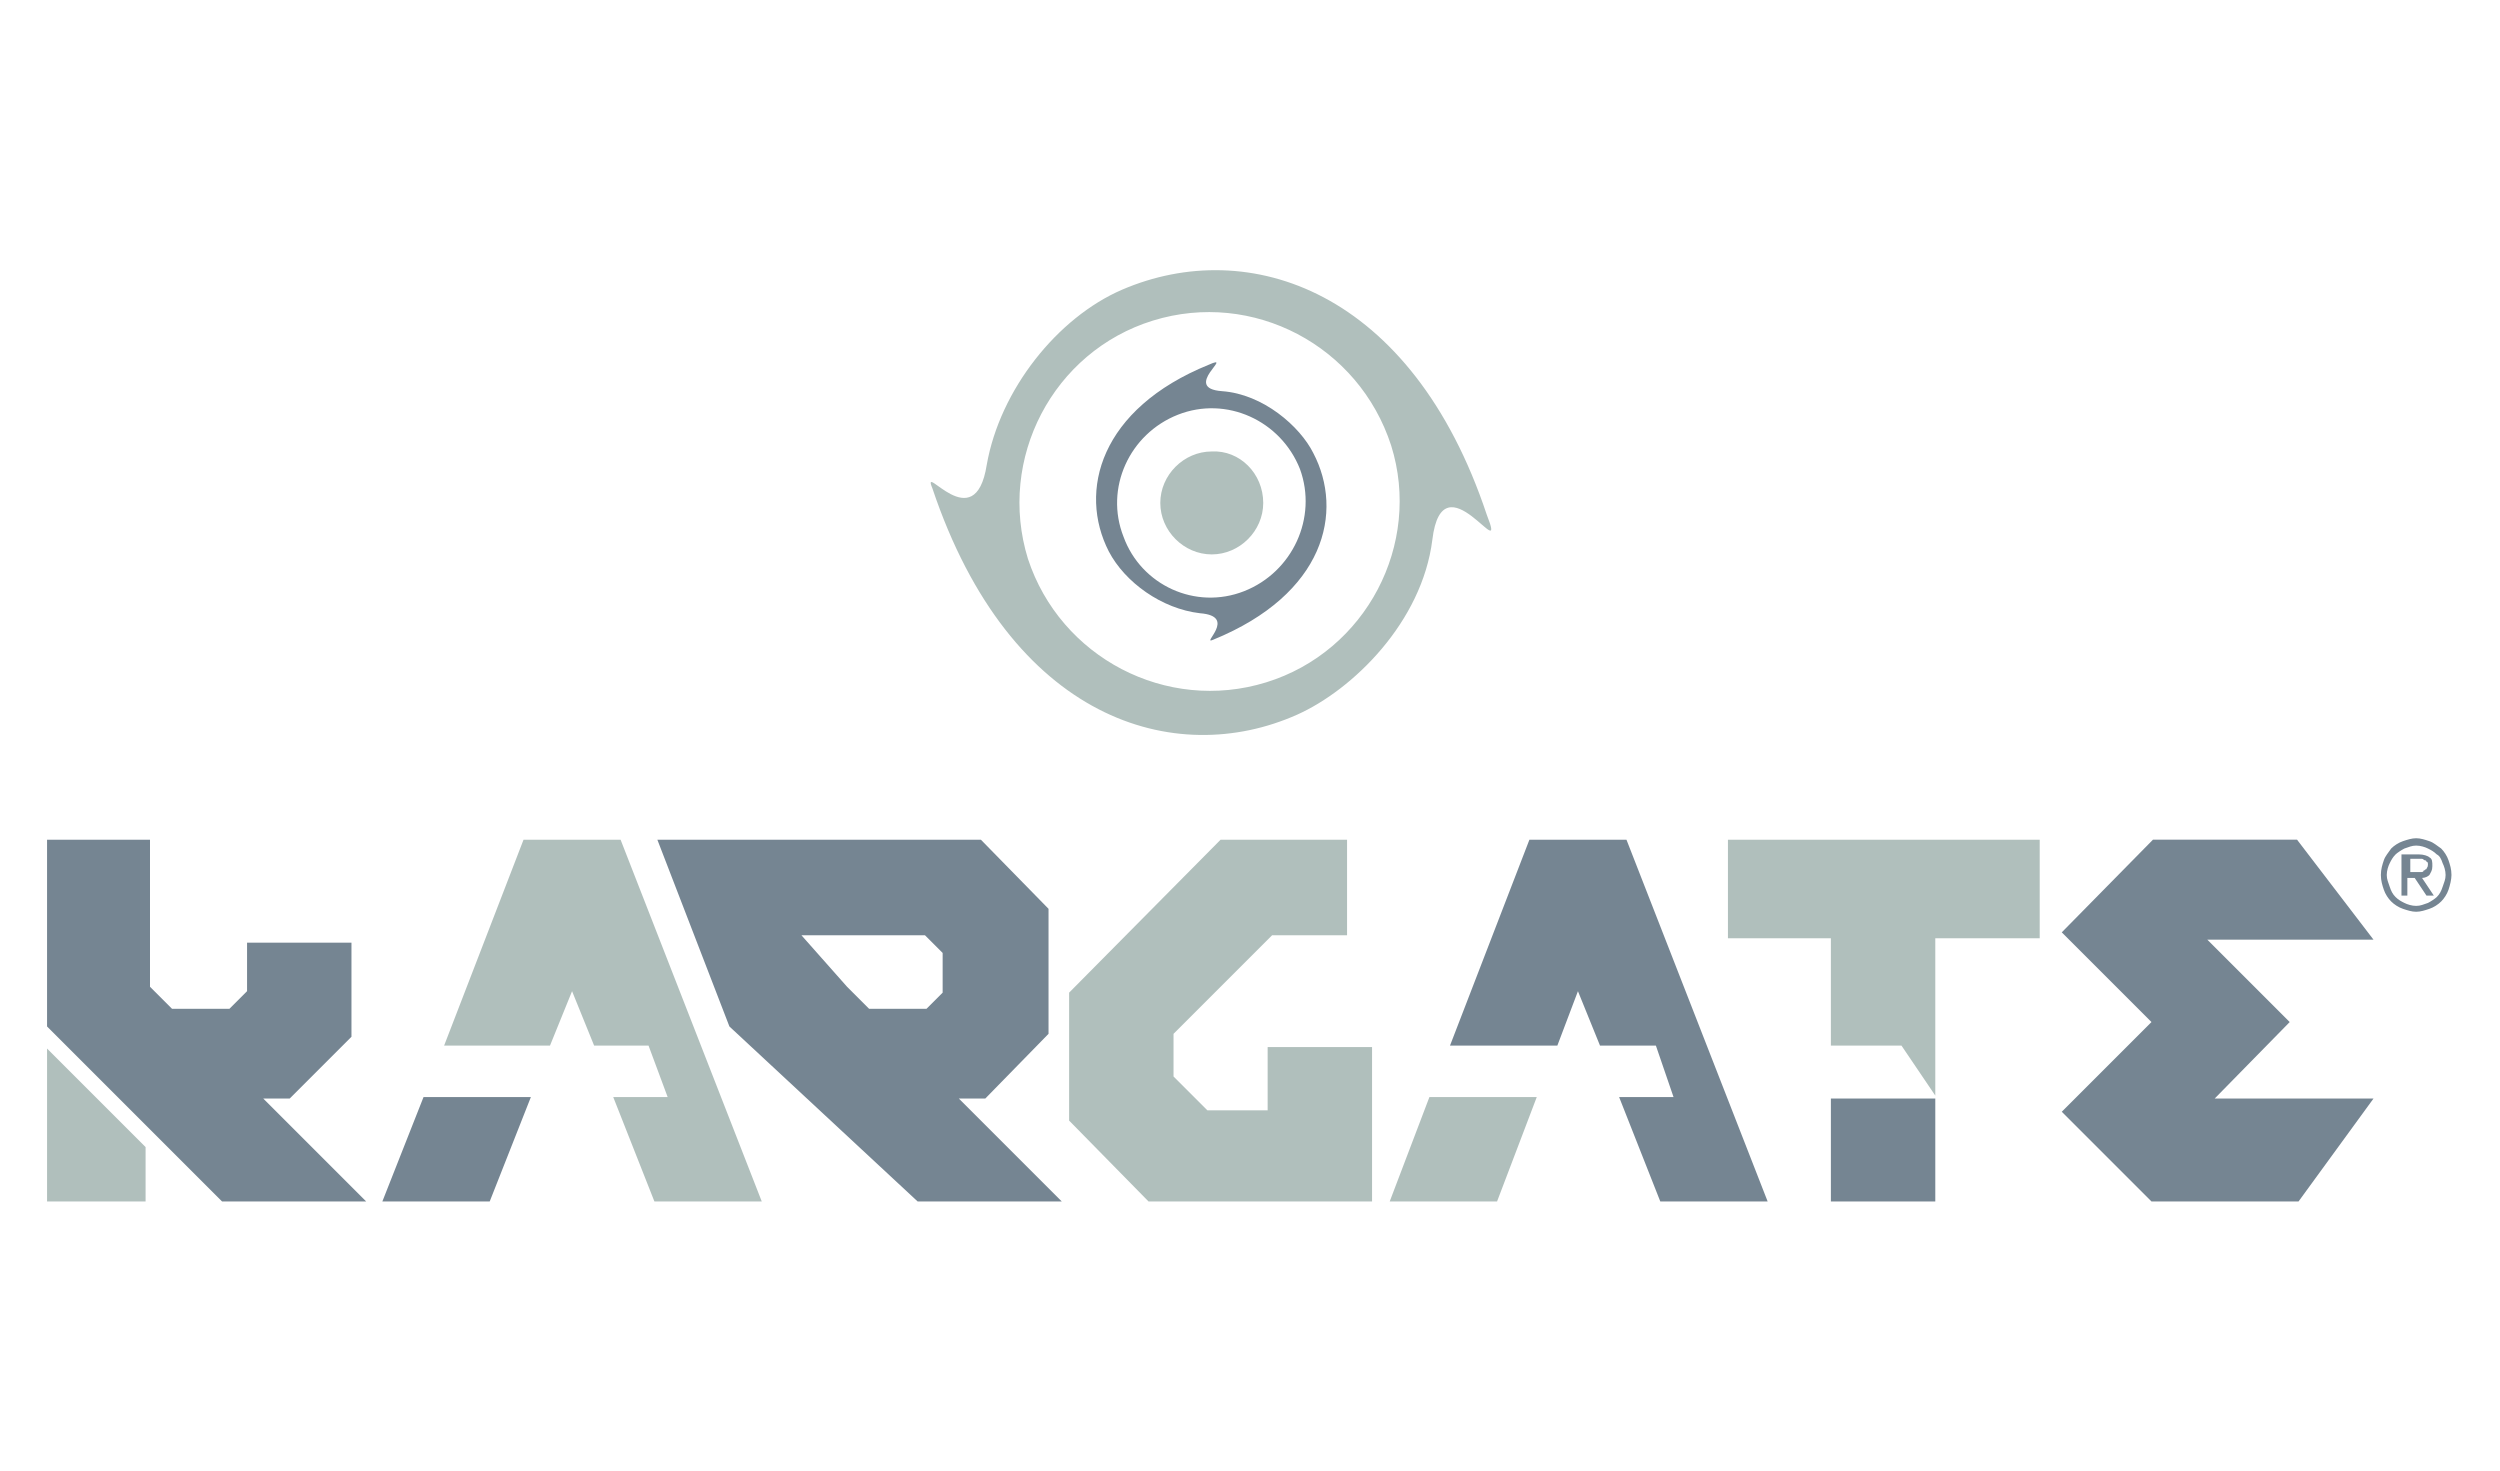 <?xml version="1.0" encoding="utf-8"?>
<!-- Generator: Adobe Illustrator 23.0.0, SVG Export Plug-In . SVG Version: 6.00 Build 0)  -->
<svg version="1.1" id="Capa_1" xmlns="http://www.w3.org/2000/svg" xmlns:xlink="http://www.w3.org/1999/xlink" x="0px" y="0px"
	 viewBox="0 0 170 100" style="enable-background:new 0 0 170 100;" xml:space="preserve">
<style type="text/css">
	.st0{fill:#6E7C7C;}
	.st1{fill-rule:evenodd;clip-rule:evenodd;fill:#B0BFBC;}
	.st2{fill:#B0BFBC;}
	.st3{fill:#758592;}
	.st4{fill-rule:evenodd;clip-rule:evenodd;fill:#758592;}
</style>
<g>
	<path class="st0" d="M-600.6-798.4c0.5,0.3,0.9,0.7,1.1,1.3c0.2,0.6,0.1,1.1-0.2,1.7l-1.9,3.4c-0.3,0.5-0.7,0.9-1.3,1
		c-0.6,0.2-1.1,0.1-1.7-0.2s-0.9-0.7-1-1.3c-0.2-0.6-0.1-1.1,0.2-1.7l1.9-3.4c0.3-0.5,0.7-0.9,1.3-1.1
		C-601.7-798.8-601.2-798.7-600.6-798.4z"/>
</g>
<g>
	<g>
		<path class="st1" d="M85.9,34.2c0,1.9-1.6,3.5-3.5,3.5c-1.9,0-3.5-1.6-3.5-3.5c0-1.9,1.6-3.5,3.5-3.5
			C84.3,30.6,85.9,32.2,85.9,34.2z"/>
		<path class="st2" d="M93.2,81.7H78.1l-5.4-5.5v-8.7L83,57.1h8.6v6.5h-5.1l-6.7,6.7v2.9l2.3,2.3h4.1v-4.3h7.1V81.7z"/>
		<polygon class="st2" points="3.2,71.3 3.2,81.7 9.9,81.7 9.9,78 		"/>
		<path class="st1" d="M101.1,35C96,19.7,84.9,16,76.3,19.7c-4.4,1.9-8.3,6.8-9.2,11.9c-0.8,5.1-4.5-0.3-3.7,1.6
			C68.7,49,79.9,52.3,88.2,48.6c3.8-1.7,8.5-6.3,9.2-11.9C98.1,30.9,102.6,38.8,101.1,35z M86.1,46.4c-6.8,2.1-14-1.7-16.2-8.4
			c-2.1-6.8,1.7-14.1,8.5-16.2c6.8-2.1,14,1.7,16.2,8.5C96.7,37,92.9,44.3,86.1,46.4z"/>
		<polygon class="st2" points="117.5,57.1 117.5,63.8 124.5,63.8 124.5,71.1 129.3,71.1 131.6,74.5 131.6,63.8 138.7,63.8 
			138.7,57.1 		"/>
		<polygon class="st2" points="42.2,57.1 35.6,57.1 30.2,71.1 37.4,71.1 38.9,67.4 40.4,71.1 44.1,71.1 45.4,74.6 41.7,74.6 
			44.5,81.7 51.8,81.7 		"/>
		<polygon class="st2" points="97.2,74.6 94.5,81.7 101.8,81.7 104.5,74.6 		"/>
	</g>
	<g>
		<path class="st3" d="M24.9,81.7h-9.8L3.2,69.8V57.1h7v10l1.5,1.5h3.9l1.2-1.2v-3.3h7.1v6.4l-4.2,4.2h-1.8L24.9,81.7z"/>
		<path class="st3" d="M72.2,81.7h-9.8L49.6,69.8l-4.9-12.7h22l4.6,4.7v8.5l-4.3,4.4h-1.8L72.2,81.7z M64.1,64.8l-1.2-1.2h-8.4
			l3.1,3.5l1.5,1.5H63l1.1-1.1V64.8z"/>
		<polygon class="st3" points="28.8,74.6 26,81.7 33.3,81.7 36.1,74.6 		"/>
		<polygon class="st3" points="110.6,57.1 104,57.1 98.6,71.1 105.9,71.1 107.3,67.4 108.8,71.1 112.6,71.1 113.8,74.6 110.1,74.6 
			112.9,81.7 120.2,81.7 		"/>
		<path class="st3" d="M156.3,81.7h-10l-6.1-6.1l6.1-6.1l-6.1-6.1l6.2-6.3h9.8l5.2,6.8h-11.3l5.6,5.6l-5.1,5.2h10.8L156.3,81.7z"/>
		<rect x="124.5" y="74.7" class="st3" width="7.1" height="7"/>
		<path class="st4" d="M89.3,30.8c-0.9-1.8-3.4-4-6.2-4.2c-2.8-0.2,0.9-2.6-0.9-1.8c-7.4,3-8.9,8.6-6.8,12.7
			c1.1,2.1,3.6,3.9,6.2,4.2c2.6,0.2,0,2.2,0.9,1.8C90.1,40.4,91.4,34.8,89.3,30.8z M84.6,40.2c-3.3,1.3-7-0.4-8.2-3.7
			c-1.3-3.3,0.4-7,3.7-8.3c3.3-1.3,7,0.4,8.3,3.7C89.6,35.2,87.9,38.9,84.6,40.2z"/>
		<g>
			<path class="st3" d="M162.1,58.5c0.1-0.3,0.3-0.5,0.5-0.8c0.2-0.2,0.5-0.4,0.8-0.5c0.3-0.1,0.6-0.2,0.9-0.2
				c0.3,0,0.6,0.1,0.9,0.2c0.3,0.1,0.5,0.3,0.8,0.5c0.2,0.2,0.4,0.5,0.5,0.8c0.1,0.3,0.2,0.6,0.2,1c0,0.3-0.1,0.7-0.2,1
				c-0.1,0.3-0.3,0.6-0.5,0.8c-0.2,0.2-0.5,0.4-0.8,0.5c-0.3,0.1-0.6,0.2-0.9,0.2c-0.3,0-0.6-0.1-0.9-0.2c-0.3-0.1-0.6-0.3-0.8-0.5
				c-0.2-0.2-0.4-0.5-0.5-0.8c-0.1-0.3-0.2-0.6-0.2-1C161.9,59.1,162,58.8,162.1,58.5z M162.5,60.3c0.1,0.3,0.2,0.5,0.4,0.7
				c0.2,0.2,0.4,0.3,0.6,0.4c0.2,0.1,0.5,0.2,0.8,0.2c0.3,0,0.5-0.1,0.8-0.2c0.2-0.1,0.5-0.3,0.6-0.4c0.2-0.2,0.3-0.4,0.4-0.7
				c0.1-0.3,0.2-0.5,0.2-0.8c0-0.3-0.1-0.6-0.2-0.8c-0.1-0.3-0.2-0.5-0.4-0.6c-0.2-0.2-0.4-0.3-0.6-0.4c-0.2-0.1-0.5-0.2-0.8-0.2
				c-0.3,0-0.5,0.1-0.8,0.2c-0.2,0.1-0.5,0.3-0.6,0.4c-0.2,0.2-0.3,0.4-0.4,0.6c-0.1,0.2-0.2,0.5-0.2,0.8
				C162.3,59.8,162.4,60,162.5,60.3z M164.5,58.1c0.3,0,0.6,0.1,0.7,0.2c0.2,0.1,0.2,0.3,0.2,0.6c0,0.3-0.1,0.4-0.2,0.6
				c-0.1,0.1-0.3,0.2-0.5,0.2l0.8,1.2h-0.5l-0.8-1.2h-0.5v1.2h-0.4v-2.8H164.5z M164.3,59.3c0.1,0,0.2,0,0.3,0c0.1,0,0.2,0,0.2-0.1
				c0.1,0,0.1-0.1,0.2-0.1c0-0.1,0.1-0.1,0.1-0.3c0-0.1,0-0.2-0.1-0.2c0-0.1-0.1-0.1-0.1-0.1c-0.1,0-0.1-0.1-0.2-0.1
				c-0.1,0-0.2,0-0.2,0h-0.6v0.9H164.3z"/>
		</g>
	</g>
</g>
</svg>
